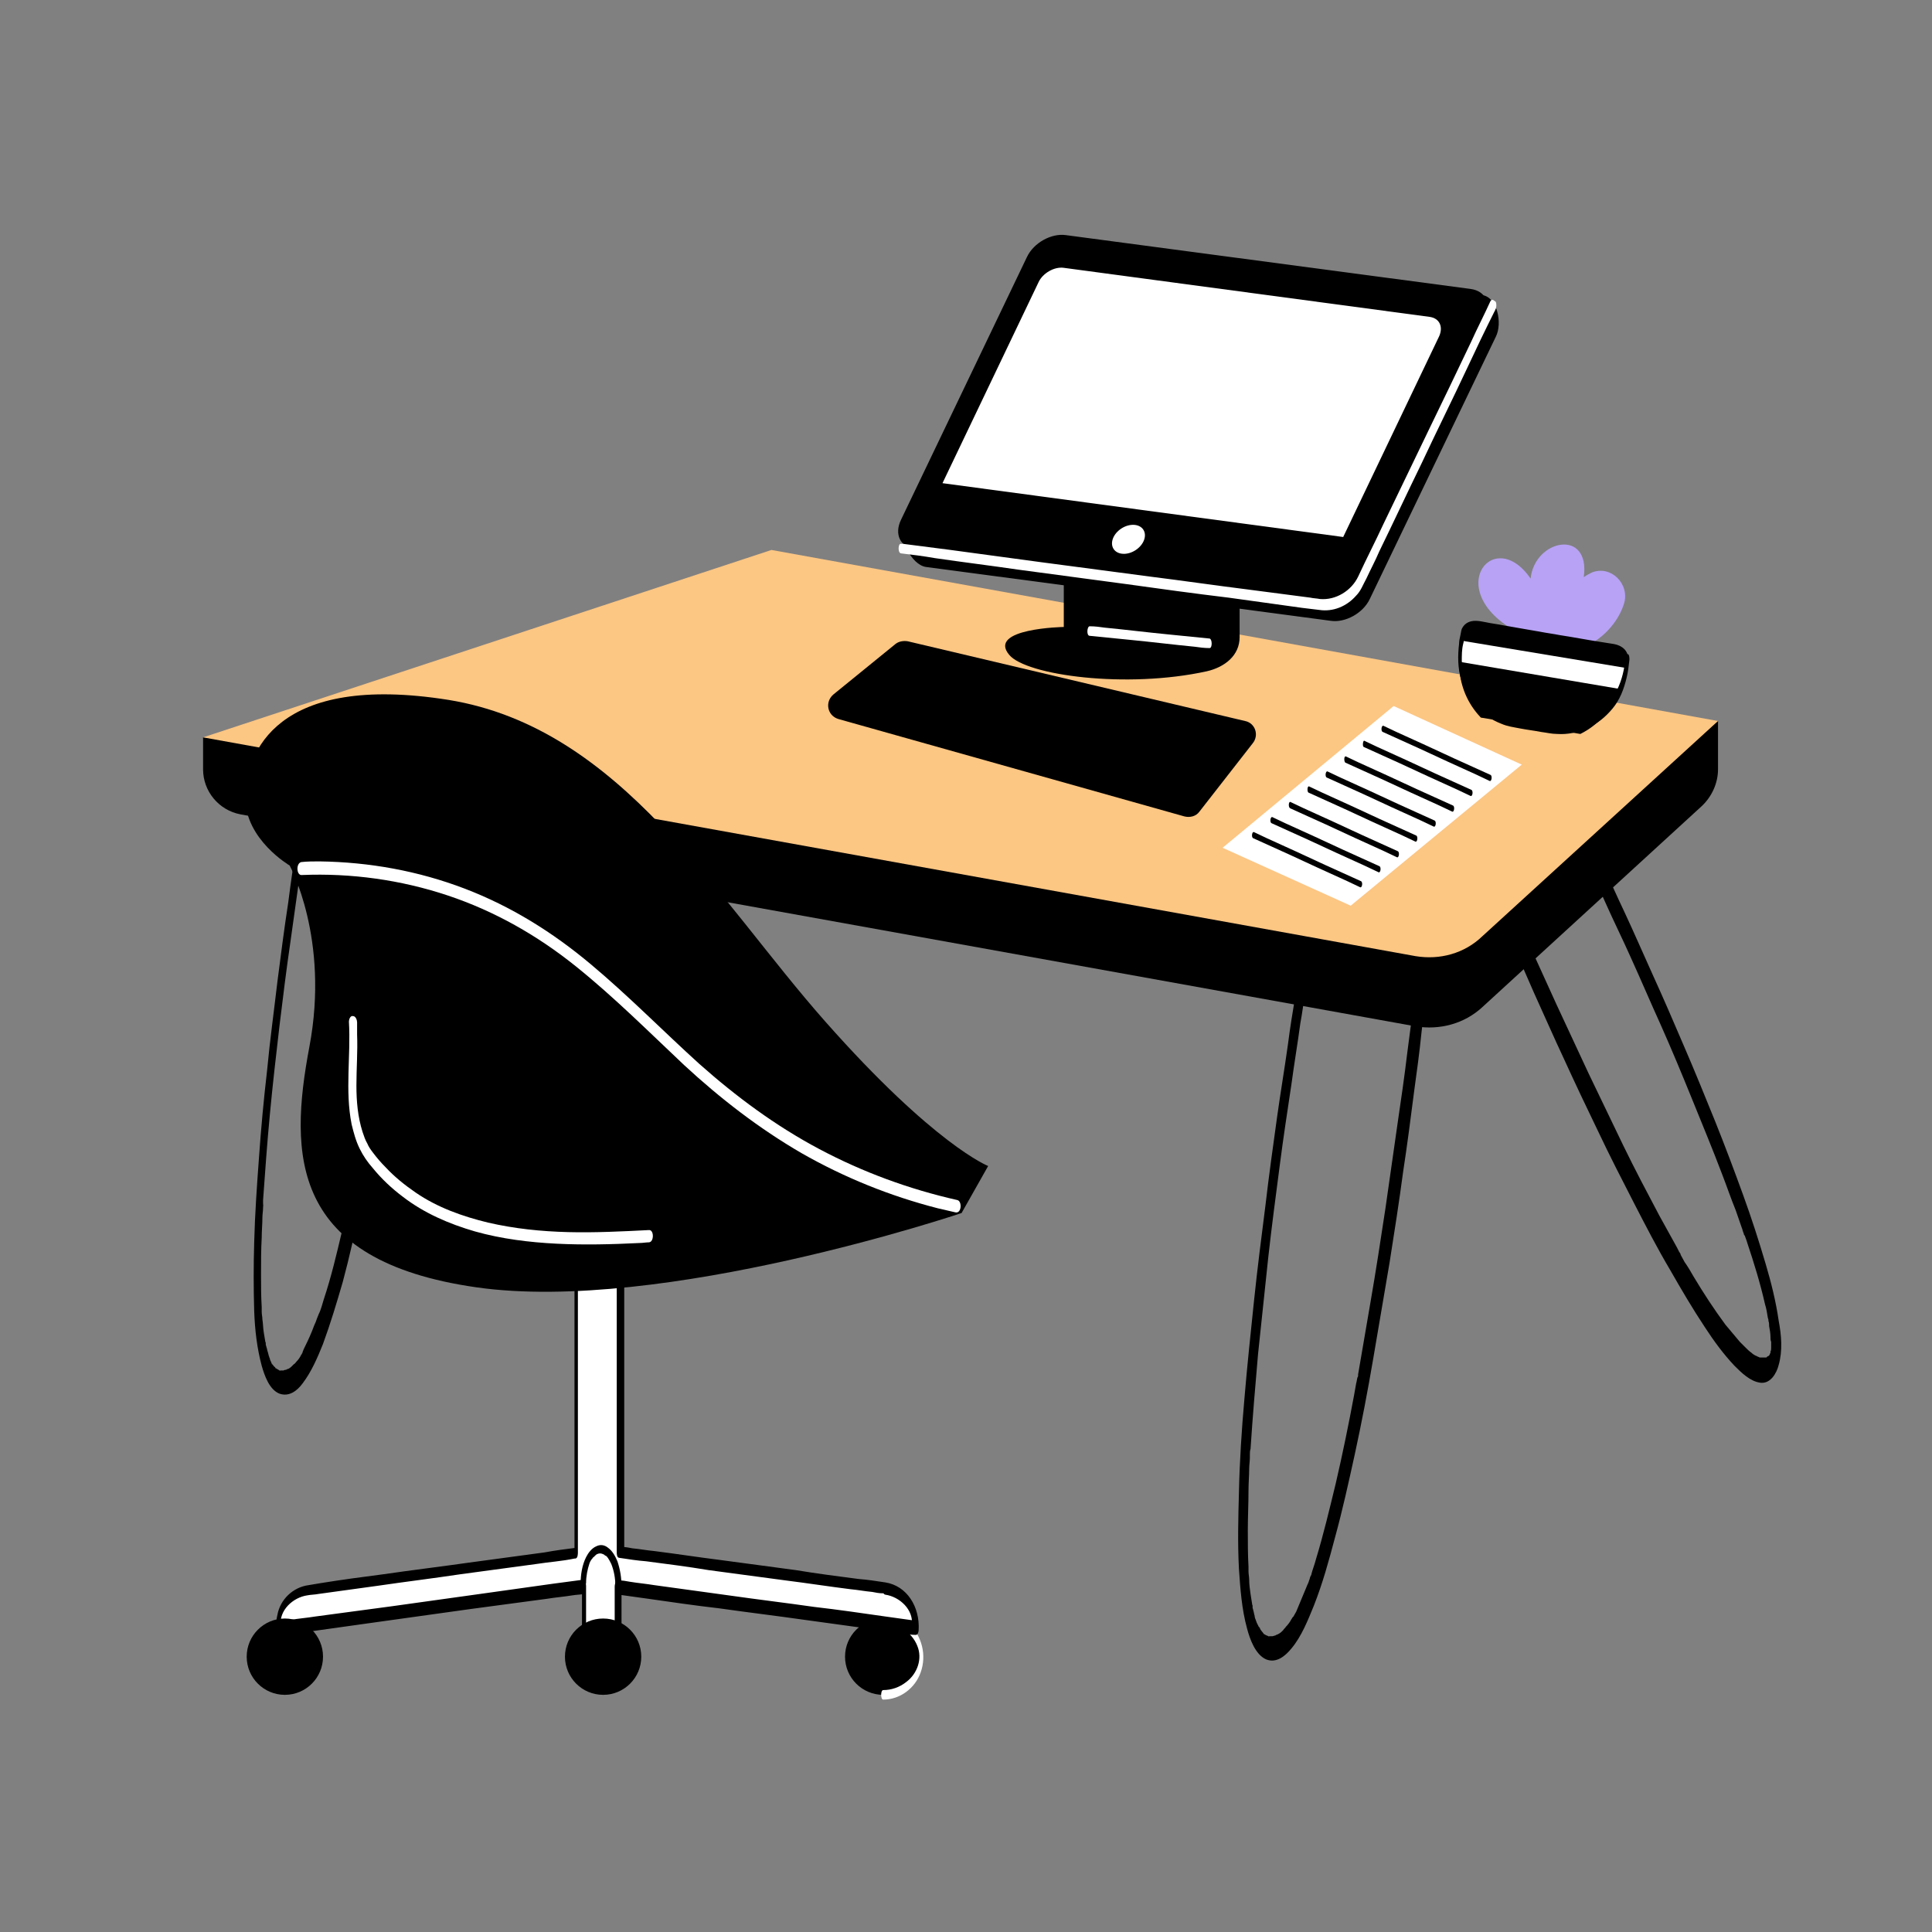 <?xml version="1.0" encoding="UTF-8"?>
<!-- Generator: Adobe Illustrator 28.0.0, SVG Export Plug-In . SVG Version: 6.00 Build 0)  -->
<svg xmlns="http://www.w3.org/2000/svg" xmlns:xlink="http://www.w3.org/1999/xlink" version="1.1" id="Layer_1" x="0px" y="0px" viewBox="0 0 283.5 283.5" style="enable-background:new 0 0 283.5 283.5;" xml:space="preserve">
<rect x="0" y="0" width="283.5" height="283.5" fill="#808080" stroke="none"/>
<style type="text/css">
	.st0{clip-path:url(#SVGID_00000090987784368159290160000012363866775095578775_);}
	.st1{fill:#FFFFFF;}
	.st2{clip-path:url(#SVGID_00000129927522892271391940000008221715922525443752_);}
	.st3{fill:#FCC683;}
	.st4{fill:#B7A2F5;}
	.st5{clip-path:url(#SVGID_00000060015170759492301260000016215268614912066724_);}
	.st6{fill:#F7D479;}
	.st7{fill:#FFCA42;}
	.st8{fill:#F0A12B;}
	.st9{fill:#F7B200;}
	.st10{opacity:0.2;fill:#606060;}
	.st11{opacity:0.5;fill:#F0A12B;}
	.st12{fill:#A4A4A6;}
	.st13{opacity:0.46;}
	.st14{fill:#C0C0C2;}
	.st15{fill:#A4A4FF;}
	.st16{fill:#D36D11;}
	.st17{fill:#F4C142;}
	.st18{fill:#FFC44D;}
	.st19{fill:#FF8C3E;}
</style>
<g id="work_at_home_near_the_wreath_2_">
	<g id="table">
		<g>
			<path d="M45.1,113.8c-0.1,0.8-0.3,1.6-0.4,2.4c-0.3,2.2-0.7,4.3-1,6.5c-0.5,3.2-1,6.5-1.4,9.7c-0.6,3.9-1.1,7.8-1.6,11.7     c-0.5,4.3-1.1,8.6-1.5,12.9c-0.5,4.3-0.9,8.6-1.2,12.9c-0.3,4.1-0.6,8.3-0.7,12.4c-0.1,3.4-0.1,6.7,0,10.1c0.1,2.7,0.4,5.4,1.1,8     c0.4,1.4,1.1,3.5,2.6,4.1c1.4,0.5,2.6-0.4,3.4-1.5c1.3-1.7,2.2-3.8,3-5.8c1.1-3,2-6,2.9-9.1c1-3.7,1.8-7.4,2.6-11.1     c0.9-4.2,1.7-8.5,2.5-12.7c0.8-4.3,1.5-8.5,2.2-12.8c0.6-4,1.2-8.1,1.8-12.1c0.5-3.5,1-7.1,1.5-10.6c0.3-2.6,0.7-5.3,1-8     c0.2-1.5,0.4-3,0.5-4.4c0-0.2,0-0.4,0.1-0.6c0.1-0.6,0.1-1.9-0.6-2.2c-0.7-0.4-0.9,0.9-1,1.3c-0.1,0.8-0.2,1.5-0.3,2.3     c-0.3,2.1-0.5,4.2-0.8,6.3c-0.4,3.1-0.8,6.2-1.2,9.3c-0.5,3.8-1.1,7.6-1.6,11.4c-0.6,4.2-1.3,8.3-2,12.5     c-0.4,2.1-0.7,4.2-1.1,6.3c-0.2,1-0.4,2.1-0.6,3.1c0,0.1-0.1,0.6,0,0c0,0.1,0,0.2-0.1,0.3c-0.1,0.3-0.1,0.6-0.2,0.9     c-0.1,0.5-0.2,1-0.3,1.5c-0.8,3.9-1.6,7.9-2.5,11.8c-0.8,3.4-1.6,6.8-2.7,10.1c-0.2,0.7-0.4,1.4-0.7,2.1c0.2-0.6,0,0-0.1,0.2     c-0.1,0.2-0.1,0.3-0.2,0.5c-0.1,0.3-0.2,0.6-0.4,1c-0.4,1.1-0.9,2.2-1.4,3.2c-0.1,0.2-0.2,0.4-0.3,0.7c0,0.1-0.1,0.1-0.1,0.2     c0,0,0.2-0.3,0.1-0.1c-0.1,0.1-0.1,0.2-0.2,0.3c-0.2,0.4-0.4,0.7-0.7,1c-0.1,0.1-0.2,0.3-0.4,0.4c-0.1,0.1-0.1,0.1-0.2,0.2     c-0.1,0.1,0.2-0.2,0.1-0.1c0,0-0.1,0.1-0.1,0.1c-0.2,0.2-0.4,0.4-0.7,0.5c-0.1,0-0.1,0-0.2,0.1c-0.2,0.1,0.2,0,0,0     c-0.1,0-0.2,0-0.4,0.1c-0.1,0-0.2,0-0.4,0c-0.1,0-0.1,0-0.2,0c0.2,0,0.2,0.1,0,0c-0.1-0.1-0.2-0.1-0.3-0.2     c-0.1,0-0.1-0.1-0.2-0.1c0,0-0.1,0-0.1-0.1c-0.1-0.1,0-0.1,0.1,0.1c0-0.1-0.2-0.2-0.3-0.3c-0.1-0.1-0.2-0.3-0.3-0.4     c-0.2-0.3,0.2,0.3,0,0.1c0-0.1-0.1-0.2-0.1-0.3c-0.1-0.2-0.2-0.4-0.2-0.5c0-0.1-0.1-0.2-0.1-0.3c-0.1-0.4,0.1,0.4,0,0     c-0.1-0.2-0.1-0.4-0.2-0.7c-0.1-0.2-0.1-0.5-0.2-0.7c0-0.1-0.1-0.3-0.1-0.4c0-0.1,0-0.1,0-0.2c0,0,0-0.1,0-0.1     c-0.1-0.3,0,0.2,0,0.3c-0.1-0.6-0.2-1.2-0.3-1.8c-0.1-0.6-0.1-1.3-0.2-1.9c0-0.4-0.1-0.7-0.1-1.1c0-0.3,0,0,0,0.2     c0-0.1,0-0.2,0-0.3c0-0.2,0-0.4,0-0.6c-0.1-1.6-0.1-3.2-0.1-4.8c0-1.8,0-3.6,0.1-5.4c0-1,0.1-1.9,0.1-2.9c0-0.5,0.1-1,0.1-1.5     c0-0.2,0.1-1.1,0-0.3c0-0.3,0-0.5,0-0.8c0.3-4.2,0.6-8.4,1-12.6c0.4-4.3,0.9-8.6,1.4-12.9c0.5-4.1,1-8.2,1.6-12.3     c0.5-3.6,1-7.1,1.5-10.7c0.4-2.7,0.8-5.4,1.2-8c0.2-1.5,0.5-3,0.7-4.4c0-0.2,0.1-0.4,0.1-0.6c0.1-0.6,0.1-1.9-0.6-2.2     C45.4,112.2,45.1,113.5,45.1,113.8L45.1,113.8z"></path>
		</g>
		<g>
			<path d="M232.2,125.1c0.3,0.7,0.6,1.3,0.9,2c0.9,1.8,1.7,3.6,2.5,5.4c1.2,2.7,2.5,5.3,3.7,8c1.5,3.3,2.9,6.6,4.4,9.9     c1.6,3.6,3.1,7.2,4.6,10.9c1.5,3.7,3,7.3,4.4,11c0.7,1.8,1.3,3.6,2,5.3c0.3,0.9,0.6,1.7,0.9,2.6c0.1,0.2,0.1,0.4,0.2,0.6     c0,0.1,0.1,0.2,0.1,0.3c0,0.1,0,0.1,0.1,0.2c0.1,0.2-0.1-0.4,0-0.1c0.1,0.4,0.3,0.8,0.4,1.2c1,3,1.9,5.9,2.6,9     c0.2,0.6,0.3,1.3,0.4,1.9c0,0.1,0.1,0.3,0.1,0.4c0,0.1,0,0.1,0,0.2c0.1,0.3-0.1-0.5,0-0.1c0.1,0.3,0.1,0.6,0.1,0.8     c0.1,0.5,0.2,1.1,0.2,1.6c0,0.2,0,0.5,0.1,0.7c0,0.2,0-0.6,0-0.3c0,0.1,0,0.1,0,0.2c0,0.1,0,0.2,0,0.3c0,0.2,0,0.4,0,0.6     c0,0,0,0.1,0,0.1c0,0.3,0-0.5,0-0.3c0,0.1,0,0.2,0,0.3c0,0.2,0,0.4-0.1,0.5c0.1-0.8,0-0.2,0,0.1c0,0,0,0.1,0,0.1     c-0.1,0.2,0.1-0.2,0.1-0.2c0,0-0.1,0.2-0.1,0.2c0,0.1-0.1,0.1-0.1,0.2c-0.1,0.3,0.2-0.3,0.1-0.1c-0.1,0.1-0.1,0.2-0.2,0.3     c-0.1,0.2-0.1,0,0.1-0.1c0,0-0.1,0.1-0.1,0.1c-0.1,0.1-0.2,0.1-0.3,0.2c0,0-0.1,0-0.2,0.1c0.1-0.1,0.3-0.1,0.1,0c0,0-0.1,0-0.1,0     c-0.2,0-0.5,0-0.7,0c-0.1,0-0.1,0-0.2,0c-0.2,0,0.3,0.1,0,0c-0.1-0.1-0.3-0.1-0.4-0.2c-0.3-0.1-0.6-0.3-0.8-0.5     c-0.3-0.2-0.6-0.5-0.9-0.8c0,0-0.1-0.1-0.1-0.1c-0.2-0.2,0.1,0.1,0,0c-0.1-0.1-0.2-0.2-0.2-0.2c-0.2-0.2-0.3-0.3-0.5-0.5     c-0.7-0.8-1.4-1.7-2.1-2.5c-1.7-2.3-3.2-4.6-4.7-7.1c-0.4-0.7-0.8-1.4-1.3-2.1c-0.2-0.4-0.4-0.7-0.6-1.1c-0.2-0.3,0.1,0.2,0-0.1     c-0.1-0.1-0.1-0.2-0.2-0.3c-0.1-0.2-0.2-0.4-0.3-0.6c-0.9-1.6-1.7-3.1-2.6-4.7c-1.8-3.4-3.6-6.8-5.3-10.3     c-1.7-3.5-3.4-7.1-5.1-10.6c-1.6-3.4-3.1-6.7-4.7-10.1c-1.3-2.9-2.7-5.9-4-8.8c-1-2.2-1.9-4.4-2.9-6.7c-0.5-1.2-1.1-2.5-1.6-3.7     c-0.1-0.2-0.1-0.3-0.2-0.5c-0.1-0.2-0.3-0.5-0.6-0.5c-0.3,0-0.5,0.3-0.6,0.5c-0.3,0.8-0.3,1.8,0,2.6c0.3,0.7,0.6,1.3,0.8,2     c0.8,1.8,1.6,3.6,2.3,5.4c1.2,2.7,2.3,5.3,3.5,8c1.5,3.3,2.9,6.5,4.4,9.7c1.6,3.5,3.3,7.1,5,10.6c1.7,3.6,3.5,7.1,5.3,10.6     c1.7,3.3,3.4,6.6,5.3,9.8c1.6,2.8,3.3,5.7,5.1,8.4c1.3,2,2.7,3.9,4.3,5.6c1,1,2.3,2.3,3.8,2.5c1.5,0.2,2.4-1.4,2.7-2.6     c0.6-2.1,0.4-4.4,0-6.5c-0.4-2.8-1.1-5.6-1.9-8.3c-1-3.4-2.1-6.8-3.3-10.1c-1.3-3.6-2.7-7.3-4.1-10.8c-1.5-3.7-3-7.4-4.6-11.1     c-1.5-3.5-3-7-4.6-10.5c-1.4-3.1-2.7-6.1-4.1-9.1c-1.1-2.3-2.1-4.6-3.2-6.9c-0.6-1.3-1.2-2.5-1.8-3.8c-0.1-0.2-0.2-0.3-0.2-0.5     c-0.1-0.2-0.3-0.5-0.6-0.5c-0.3,0-0.5,0.3-0.6,0.5C231.9,123.2,231.9,124.3,232.2,125.1L232.2,125.1z"></path>
		</g>
		<path d="M207.7,150.6L35.3,119.5c-3.2-0.6-5.5-3.4-5.5-6.6v-4.7l222.3-2.4v7.1c0,2-0.9,4-2.4,5.4l-32.2,29.5    C214.9,150.2,211.3,151.2,207.7,150.6z"></path>
		<path class="st3" d="M207.7,140.3L29.8,108.2l83.4-27.5l138.9,25.1l-34.6,31.6C214.9,139.9,211.3,140.9,207.7,140.3z"></path>
		<g>
			<path d="M190.5,143.3c-0.1,0.9-0.3,1.8-0.4,2.7c-0.4,2.4-0.8,4.8-1.1,7.2c-0.5,3.6-1.1,7.1-1.6,10.7c-0.6,4.3-1.2,8.6-1.7,12.9     c-0.6,4.7-1.2,9.4-1.7,14.2c-0.5,4.8-1,9.5-1.4,14.3c-0.4,4.5-0.7,9.1-0.8,13.7c-0.1,3.7-0.2,7.4,0,11.2c0.2,2.9,0.4,5.9,1.2,8.8     c0.4,1.5,1.2,3.8,2.8,4.5c1.5,0.6,2.8-0.5,3.7-1.6c1.5-1.8,2.4-4.1,3.3-6.3c1.3-3.3,2.2-6.6,3.1-10c1.1-4,2-8.1,2.9-12.2     c1-4.6,1.9-9.3,2.7-14c0.8-4.7,1.6-9.4,2.4-14.1c0.7-4.4,1.4-8.9,2-13.4c0.6-3.9,1.1-7.8,1.6-11.7c0.4-2.9,0.8-5.8,1.1-8.8     c0.2-1.6,0.4-3.3,0.6-4.9c0-0.2,0-0.4,0.1-0.6c0.1-0.6,0.1-1.9-0.6-2.2c-0.7-0.4-0.9,0.9-1,1.3c-0.1,0.9-0.2,1.7-0.3,2.6     c-0.3,2.3-0.6,4.6-0.9,6.9c-0.4,3.4-0.9,6.8-1.4,10.2c-0.6,4.2-1.2,8.4-1.8,12.6c-0.7,4.6-1.4,9.2-2.2,13.8     c-0.4,2.3-0.8,4.7-1.2,7c-0.2,1.2-0.4,2.3-0.6,3.5c0,0.1-0.1,0.6,0,0.1c0,0.1,0,0.3-0.1,0.4c-0.1,0.3-0.1,0.6-0.2,0.9     c-0.1,0.6-0.2,1.1-0.3,1.7c-0.8,4.3-1.7,8.7-2.7,13c-0.9,3.7-1.8,7.5-2.9,11.1c-0.2,0.8-0.5,1.5-0.7,2.3c0.2-0.5,0,0.1-0.1,0.2     c-0.1,0.2-0.1,0.4-0.2,0.6c-0.1,0.4-0.3,0.7-0.4,1c-0.5,1.2-1,2.4-1.5,3.6c-0.1,0.2-0.3,0.5-0.4,0.7c0,0.1-0.1,0.1-0.1,0.2     c0,0,0.2-0.3,0-0.1c-0.1,0.1-0.1,0.2-0.2,0.3c-0.2,0.4-0.5,0.8-0.8,1.1c-0.1,0.2-0.3,0.3-0.4,0.5c-0.1,0.1-0.1,0.1-0.2,0.2     c-0.1,0.1,0.2-0.2,0.1-0.1c0,0-0.1,0.1-0.1,0.1c-0.2,0.2-0.5,0.4-0.8,0.5c-0.1,0-0.1,0.1-0.2,0.1c-0.2,0.1,0.2,0,0,0     c-0.1,0-0.3,0.1-0.4,0.1c-0.1,0-0.3,0-0.4,0c-0.1,0-0.1,0-0.2,0c0.2,0,0.2,0.1,0,0c-0.1-0.1-0.3-0.1-0.4-0.2     c-0.1,0-0.1-0.1-0.2-0.1c0,0-0.1,0-0.1-0.1c-0.2-0.1,0.1,0,0.1,0.1c0,0-0.6-0.7-0.6-0.8c-0.2-0.3,0.1,0.3,0,0     c0-0.1-0.1-0.2-0.2-0.3c-0.1-0.2-0.2-0.4-0.3-0.6c0-0.1-0.1-0.2-0.1-0.3c-0.1-0.4,0.1,0.4,0,0c-0.1-0.2-0.2-0.5-0.2-0.7     c-0.1-0.3-0.1-0.5-0.2-0.8c0-0.1-0.1-0.3-0.1-0.4c0-0.1,0-0.1,0-0.2c0,0,0-0.1,0-0.1c-0.1-0.3,0,0.2,0,0.2     c-0.1-0.6-0.2-1.3-0.3-1.9c-0.1-0.7-0.2-1.4-0.2-2.1c0-0.4-0.1-0.8-0.1-1.2c0-0.3,0,0,0,0.2c0-0.1,0-0.2,0-0.3c0-0.2,0-0.4,0-0.6     c-0.1-1.8-0.1-3.5-0.1-5.3c0-2,0.1-3.9,0.1-5.9c0-1.1,0.1-2.1,0.1-3.2c0-0.5,0.1-1.1,0.1-1.6c0-0.1,0-0.3,0-0.4c0-0.1,0-0.7,0,0     c0-0.3,0-0.6,0.1-0.9c0.3-4.6,0.7-9.3,1.1-13.9c0.5-4.7,1-9.5,1.5-14.2c0.5-4.5,1.1-9,1.7-13.6c0.5-3.9,1.1-7.8,1.7-11.8     c0.4-3,0.9-5.9,1.3-8.9c0.3-1.6,0.5-3.3,0.8-4.9c0-0.2,0.1-0.4,0.1-0.6c0.1-0.6,0.1-1.9-0.6-2.2     C190.8,141.6,190.5,142.9,190.5,143.3L190.5,143.3z"></path>
		</g>
	</g>
	<g id="monitor_1_">
		<path d="M195.3,91.1l-59.4-7.9c-2.2-0.3-4.2-4.4-3.2-6.4l19.6-36.4c1-2.1,3.6-3.5,5.7-3.2l59.5,6.1c2.2,0.3,3,4.1,2,6.1L201,87.9    C200,90,197.4,91.4,195.3,91.1z"></path>
		<path d="M193.7,88.5l-59.4-7.9c-2.2-0.3-3.1-2.2-2.1-4.3l18.5-38.6c1-2.1,3.6-3.5,5.7-3.2l59.4,7.9c2.2,0.3,3.1,2.2,2.1,4.3    l-18.5,38.6C198.5,87.4,195.9,88.8,193.7,88.5z"></path>
		<path class="st1" d="M197.1,78.8l-58.8-7.9l14.1-29.5c0.6-1.3,2.3-2.3,3.7-2.1l53.7,7.2c1.4,0.2,2,1.4,1.4,2.8L197.1,78.8z"></path>
		
			<ellipse transform="matrix(0.841 -0.541 0.541 0.841 -16.472 102.207)" class="st1" cx="165.6" cy="79.1" rx="2.6" ry="1.9"></ellipse>
		<path d="M156.1,84.8V92c0,0-11.3,0.2-8,4.1c2.5,3,17.2,5,29,2.4c2.6-0.6,4.8-2.3,4.8-5v-4.8L156.1,84.8z"></path>
		<g>
			<path class="st1" d="M159.9,93.3c2,0.2,4,0.4,6,0.6c3.1,0.3,6.3,0.7,9.4,1c0.7,0.1,1.4,0.2,2.2,0.2c0.4,0,0.4-1.3,0-1.4     c-2-0.2-4-0.4-6-0.6c-3.1-0.3-6.3-0.7-9.4-1c-0.7-0.1-1.4-0.2-2.2-0.2C159.5,91.9,159.4,93.3,159.9,93.3L159.9,93.3z"></path>
		</g>
		<g>
			<path class="st1" d="M218.7,44.2c-0.9,2-1.9,3.9-2.8,5.9c-2.1,4.4-4.2,8.8-6.3,13.1c-2.2,4.6-4.4,9.1-6.6,13.7     c-1.2,2.6-2.5,5.1-3.7,7.7c-1,2.1-3.3,3.5-5.6,3.3c-0.5-0.1-1-0.1-1.4-0.2c-3.1-0.4-6.1-0.8-9.2-1.2c-4.8-0.6-9.6-1.3-14.4-1.9     c-5.3-0.7-10.6-1.4-15.9-2.1c-4.4-0.6-8.9-1.2-13.3-1.8c-2.3-0.3-4.7-0.6-7-0.9c-0.1,0-0.2,0-0.3,0c-0.4-0.1-0.5,1.3,0,1.4     c1.7,0.2,3.3,0.4,5,0.7c4.1,0.6,8.2,1.1,12.3,1.7c5.2,0.7,10.4,1.4,15.7,2.1c5,0.7,10.1,1.4,15.1,2c3.6,0.5,7.2,1,10.8,1.5     c0.8,0.1,1.7,0.2,2.5,0.3c2,0.3,4-0.5,5.4-2.1c0.7-0.7,1-1.6,1.5-2.5c0.6-1.3,1.3-2.6,1.9-4c2.1-4.3,4.1-8.6,6.2-12.9     c2.2-4.7,4.5-9.3,6.7-14c1.3-2.8,2.6-5.5,4-8.3c0.1-0.1,0.1-0.3,0.2-0.4c0.1-0.3,0.1-0.7,0-1C219,43.9,218.9,43.9,218.7,44.2     L218.7,44.2z"></path>
		</g>
	</g>
	<path id="keyboard" d="M133.2,94.1l49.5,11.7c1.5,0.3,2.1,2.1,1.1,3.3l-7.8,10c-0.5,0.7-1.4,0.9-2.2,0.7l-50.8-14.3   c-1.6-0.5-2-2.5-0.7-3.6l9.1-7.4C131.9,94.1,132.6,94,133.2,94.1z"></path>
	<g id="paper">
		<polygon class="st1" points="198.2,132.9 179.4,124.4 204.5,103.6 223.3,112.2   "></polygon>
		<g>
			<path d="M202.9,107.4c1.8,0.8,3.5,1.6,5.3,2.4c2.8,1.3,5.6,2.6,8.5,3.9c0.6,0.3,1.3,0.6,1.9,0.9c0.3,0.1,0.4-0.8,0.1-0.9     c-1.8-0.8-3.5-1.6-5.3-2.4c-2.8-1.3-5.6-2.6-8.5-3.9c-0.6-0.3-1.3-0.6-1.9-0.9C202.7,106.4,202.6,107.3,202.9,107.4L202.9,107.4z     "></path>
		</g>
		<g>
			<path d="M200.1,109.6c1.8,0.8,3.5,1.6,5.3,2.4c2.8,1.3,5.6,2.6,8.5,3.9c0.6,0.3,1.3,0.6,1.9,0.9c0.3,0.1,0.4-0.8,0.1-0.9     c-1.8-0.8-3.5-1.6-5.3-2.4c-2.8-1.3-5.6-2.6-8.5-3.9c-0.6-0.3-1.3-0.6-1.9-0.9C200,108.6,199.9,109.5,200.1,109.6L200.1,109.6z"></path>
		</g>
		<g>
			<path d="M197.4,111.9c1.8,0.8,3.5,1.6,5.3,2.4c2.8,1.3,5.6,2.6,8.5,3.9c0.6,0.3,1.3,0.6,1.9,0.9c0.3,0.1,0.4-0.8,0.1-0.9     c-1.8-0.8-3.5-1.6-5.3-2.4c-2.8-1.3-5.6-2.6-8.5-3.9c-0.6-0.3-1.3-0.6-1.9-0.9C197.2,110.9,197.2,111.7,197.4,111.9L197.4,111.9z     "></path>
		</g>
		<g>
			<path d="M194.7,114.1c1.8,0.8,3.5,1.6,5.3,2.4c2.8,1.3,5.6,2.6,8.5,3.9c0.6,0.3,1.3,0.6,1.9,0.9c0.3,0.1,0.4-0.8,0.1-0.9     c-1.8-0.8-3.5-1.6-5.3-2.4c-2.8-1.3-5.6-2.6-8.5-3.9c-0.6-0.3-1.3-0.6-1.9-0.9C194.5,113.1,194.4,114,194.7,114.1L194.7,114.1z"></path>
		</g>
		<g>
			<path d="M192,116.3c1.8,0.8,3.5,1.6,5.3,2.4c2.8,1.3,5.6,2.6,8.5,3.9c0.6,0.3,1.3,0.6,1.9,0.9c0.3,0.1,0.4-0.8,0.1-0.9     c-1.8-0.8-3.5-1.6-5.3-2.4c-2.8-1.3-5.6-2.6-8.5-3.9c-0.6-0.3-1.3-0.6-1.9-0.9C191.8,115.3,191.8,116.2,192,116.3L192,116.3z"></path>
		</g>
		<g>
			<path d="M189.3,118.6c1.8,0.8,3.5,1.6,5.3,2.4c2.8,1.3,5.6,2.6,8.5,3.9c0.6,0.3,1.3,0.6,1.9,0.9c0.3,0.1,0.4-0.8,0.1-0.9     c-1.8-0.8-3.5-1.6-5.3-2.4c-2.8-1.3-5.6-2.6-8.5-3.9c-0.6-0.3-1.3-0.6-1.9-0.9C189.1,117.5,189,118.4,189.3,118.6L189.3,118.6z"></path>
		</g>
		<g>
			<path d="M186.6,120.8c1.8,0.8,3.5,1.6,5.3,2.4c2.8,1.3,5.6,2.6,8.5,3.9c0.6,0.3,1.3,0.6,1.9,0.9c0.3,0.1,0.4-0.8,0.1-0.9     c-1.8-0.8-3.5-1.6-5.3-2.4c-2.8-1.3-5.6-2.6-8.5-3.9c-0.6-0.3-1.3-0.6-1.9-0.9C186.4,119.8,186.3,120.7,186.6,120.8L186.6,120.8z     "></path>
		</g>
		<g>
			<path d="M183.9,123c1.8,0.8,3.5,1.6,5.3,2.4c2.8,1.3,5.6,2.6,8.5,3.9c0.6,0.3,1.3,0.6,1.9,0.9c0.3,0.1,0.4-0.8,0.1-0.9     c-1.8-0.8-3.5-1.6-5.3-2.4c-2.8-1.3-5.6-2.6-8.5-3.9c-0.6-0.3-1.3-0.6-1.9-0.9C183.7,122,183.6,122.9,183.9,123L183.9,123z"></path>
		</g>
	</g>
	<g id="flowerpot_15_">
		<path id="plant_21_" class="st4" d="M233.6,84c-0.4,0.2-0.8,0.4-1.2,0.7c1-7.2-7.2-5.6-7.8,0.2c-6-8.7-14.5,3.9,1.7,9.4    c4.4,3.3,10.5-0.9,12-5.7C239.2,85.7,236.4,82.9,233.6,84z"></path>
		<g id="pot_29_">
			<path d="M238.6,96.8c0.1-0.7-0.7-1.4-1.7-1.6l-9.4-1.6l-1.4-0.2l-9.4-1.6c-1-0.2-1.9,0.3-2.1,1c-0.6,2.5-1.5,8.1,2.7,12.5     l14.6,2.4C237.3,105,238.4,99.4,238.6,96.8z"></path>
			<path class="st1" d="M238.5,98l-24.1-4c-0.2,0.9-0.3,1.9-0.3,3.1l23.6,4C238.1,99.9,238.3,98.8,238.5,98z"></path>
			<g>
				<path d="M238.9,96.8c0.1-1.3-0.9-2.1-2.1-2.3c-0.6-0.1-1.3-0.2-1.9-0.3c-2-0.3-4-0.7-6-1c-1-0.2-1.9-0.3-2.9-0.5      c-1.7-0.3-3.5-0.6-5.2-0.9c-0.9-0.2-1.9-0.3-2.8-0.5c-0.5-0.1-1-0.2-1.5-0.2c-0.8,0-1.5,0.3-1.9,1c-0.2,0.3-0.2,0.7-0.3,1.1      c-0.1,0.4-0.2,0.9-0.2,1.3c-0.2,1.7-0.2,3.5,0.3,5.2c0.9,2.9,3,5.4,5.9,6.5c0.9,0.4,1.8,0.5,2.8,0.7c1,0.2,2,0.3,3,0.5      c0.8,0.1,1.6,0.3,2.4,0.3c1.5,0.1,3.1-0.2,4.5-0.9c1.4-0.6,2.6-1.6,3.6-2.8c1.1-1.3,1.7-2.9,2.1-4.6c0.2-0.8,0.3-1.7,0.4-2.6      c0-0.2,0-0.7-0.2-0.8c-0.2-0.1-0.4,0.3-0.4,0.5c-0.1,1.6-0.5,3.3-1.2,4.7c-0.7,1.3-1.6,2.4-2.8,3.3c-2.2,1.5-4.8,2.1-7.4,1.6      c-1.6-0.3-3.2-0.5-4.8-0.8c-2.7-0.5-5.2-2.1-6.6-4.5c-0.7-1.2-1.1-2.5-1.2-3.8c0-0.8,0-1.7,0.2-2.5c0.1-0.3,0.1-0.7,0.2-1      c0.1-0.3,0.1-0.5,0.4-0.7c0.6-0.4,1.4-0.3,2.1-0.2c0.8,0.1,1.6,0.3,2.3,0.4c2.7,0.5,5.5,0.9,8.2,1.4c3,0.5,6.1,1,9.1,1.5      c0.4,0.1,0.7,0.2,1,0.4c0.1,0.1,0.2,0.2,0.3,0.4c0,0,0,0.1,0.1,0.1c0,0,0-0.2,0,0c0,0.2,0,0.7,0.3,0.7      C238.9,97.5,238.9,97,238.9,96.8z"></path>
			</g>
		</g>
	</g>
	<g id="chair">
		<circle cx="129.6" cy="243.1" r="5.6"></circle>
		<g>
			<path class="st1" d="M129.6,238.2c2.2,0,4.2,1.3,5,3.3c0.8,1.9,0,4.1-1.6,5.3c-1,0.8-2.2,1.2-3.4,1.2c-0.4,0-0.4,1.4,0,1.4     c2.5,0,4.7-1.7,5.5-4c0.9-2.5,0.2-5.4-1.8-7.2c-1-0.9-2.4-1.4-3.7-1.4C129.2,236.9,129.2,238.2,129.6,238.2L129.6,238.2z"></path>
		</g>
		<g>
			<path class="st1" d="M129.9,233.1l-38.7-5.3v-41.1h-6.5v41l-39.4,5.4c-2.7,0.4-4.6,2.9-4.3,5.6v0l44.7-6.1v6.5h5v-6.4l43.5,6l0,0     C134.5,236,132.6,233.5,129.9,233.1z"></path>
			<g>
				<path d="M129.9,232.2c-1.3-0.2-2.6-0.4-3.9-0.5c-3.1-0.4-6.2-0.8-9.2-1.3c-3.7-0.5-7.5-1-11.2-1.5c-3.2-0.4-6.4-0.9-9.6-1.3      c-1.1-0.1-2.1-0.3-3.2-0.4c-0.5-0.1-1-0.2-1.5-0.2c0,0,0,0-0.1,0c0.1,0.3,0.3,0.6,0.4,0.9c0-1.4,0-2.7,0-4.1c0-3.3,0-6.6,0-9.8      c0-3.9,0-7.9,0-11.8c0-3.4,0-6.9,0-10.3c0-1.7,0-3.3,0-5c0,0,0,0,0-0.1c0-0.2-0.1-0.9-0.4-0.9c-2.2,0-4.4,0-6.5,0      c-0.4,0-0.4,0.7-0.4,0.9c0,1.4,0,2.7,0,4.1c0,3.3,0,6.5,0,9.8c0,4,0,7.9,0,11.9c0,3.4,0,6.8,0,10.3c0,1.1,0,2.3,0,3.4      c0,0.5,0,1.1,0,1.6c0,0,0,0,0,0.1c0.1-0.3,0.3-0.6,0.4-0.9c-1.6,0.2-3.2,0.4-4.8,0.7c-3.7,0.5-7.4,1-11.1,1.5      c-4.2,0.6-8.4,1.1-12.5,1.7c-3.1,0.4-6.1,0.8-9.2,1.3c-0.6,0.1-1.2,0.2-1.8,0.3c-2.3,0.3-4.2,2.1-4.6,4.4      c-0.2,0.8-0.2,1.6-0.1,2.3c0,0.2,0.1,0.7,0.4,0.7c1.5-0.2,3-0.4,4.5-0.6c3.6-0.5,7.1-1,10.7-1.5c4.3-0.6,8.6-1.2,12.9-1.8      c3.7-0.5,7.5-1,11.2-1.5c1.2-0.2,2.5-0.3,3.7-0.5c0.6-0.1,1.2-0.1,1.7-0.2c0,0,0.1,0,0.1,0c-0.1-0.3-0.3-0.6-0.4-0.9      c0,2.2,0,4.3,0,6.5c0,0.2,0.1,0.9,0.4,0.9c1.7,0,3.3,0,5,0c0.4,0,0.4-0.7,0.4-0.9c0-2.1,0-4.2,0-6.4c-0.1,0.3-0.3,0.6-0.4,0.9      c1.4,0.2,2.9,0.4,4.3,0.6c3.5,0.5,6.9,1,10.4,1.4c4.2,0.6,8.4,1.1,12.6,1.7c3.6,0.5,7.3,1,10.9,1.5c1.2,0.2,2.4,0.3,3.6,0.5      c0.5,0.1,1.1,0.2,1.7,0.2c0,0,0.1,0,0.1,0c0.3,0,0.4-0.5,0.4-0.7C135,235.8,133.1,232.7,129.9,232.2c-0.5-0.1-0.6,1.7,0,1.8      c2.1,0.3,4.2,2.2,3.9,4.5c0.1-0.2,0.3-0.4,0.4-0.7c-1.4-0.2-2.9-0.4-4.3-0.6c-3.5-0.5-6.9-1-10.4-1.4c-4.2-0.6-8.4-1.1-12.6-1.7      c-3.6-0.5-7.3-1-10.9-1.5c-1.2-0.2-2.4-0.3-3.6-0.5c-0.5-0.1-1.1-0.2-1.7-0.2c0,0-0.1,0-0.1,0c-0.3,0-0.4,0.7-0.4,0.9      c0,2.1,0,4.2,0,6.4c0.1-0.3,0.3-0.6,0.4-0.9c-1.7,0-3.3,0-5,0c0.1,0.3,0.3,0.6,0.4,0.9c0-2.2,0-4.3,0-6.5c0-0.2-0.1-1-0.4-0.9      c-1.5,0.2-3,0.4-4.5,0.6c-3.6,0.5-7.1,1-10.7,1.5c-4.3,0.6-8.6,1.2-12.9,1.8c-3.7,0.5-7.5,1-11.2,1.5c-1.2,0.2-2.5,0.3-3.7,0.5      c-0.6,0.1-1.2,0.1-1.7,0.2c0,0-0.1,0-0.1,0c0.1,0.2,0.3,0.4,0.4,0.7c-0.3-2.3,1.8-4.2,3.9-4.5c0.5-0.1,1.1-0.1,1.6-0.2      c2.9-0.4,5.8-0.8,8.7-1.2c4.1-0.6,8.2-1.1,12.2-1.7c3.7-0.5,7.4-1,11.1-1.5c1.9-0.3,3.7-0.4,5.6-0.8c0,0,0.1,0,0.1,0      c0.4,0,0.4-0.7,0.4-0.9c0-1.4,0-2.7,0-4.1c0-3.3,0-6.5,0-9.8c0-4,0-7.9,0-11.9c0-3.4,0-6.8,0-10.3c0-1.1,0-2.3,0-3.4      c0-0.5,0-1.1,0-1.6c0,0,0,0,0-0.1c-0.1,0.3-0.3,0.6-0.4,0.9c2.2,0,4.4,0,6.5,0c-0.1-0.3-0.3-0.6-0.4-0.9c0,1.4,0,2.7,0,4.1      c0,3.3,0,6.6,0,9.8c0,3.9,0,7.9,0,11.8c0,3.4,0,6.9,0,10.3c0,1.7,0,3.3,0,5c0,0,0,0,0,0.1c0,0.3,0,0.9,0.4,0.9      c1.3,0.2,2.6,0.4,3.9,0.5c3.1,0.4,6.2,0.8,9.2,1.3c3.7,0.5,7.5,1,11.2,1.5c3.2,0.4,6.4,0.9,9.6,1.3c1.1,0.1,2.1,0.3,3.2,0.4      c0.5,0.1,1,0.2,1.5,0.2c0,0,0,0,0.1,0C130.4,234.1,130.5,232.2,129.9,232.2z"></path>
			</g>
		</g>
		<g>
			<path d="M86,232.3c0-1,0.2-2,0.5-2.9c0.1-0.3,0.3-0.6,0.5-0.8c0.1-0.1,0,0,0,0c0,0,0-0.1,0.1-0.1c0.1-0.1,0.1-0.1,0.2-0.2     c0,0,0.1-0.1,0.1-0.1c0,0,0.1-0.1,0,0c0,0,0.1,0,0.1-0.1c0.4-0.2,0.7-0.2,1.1,0c-0.1,0,0.1,0,0.1,0.1c0.1,0,0.1,0.1,0.2,0.1     c0.2,0.1,0.1,0.1,0.3,0.3c0.2,0.3,0.3,0.5,0.5,0.9c0.4,1,0.6,2.1,0.6,3.3c0,0.3,0.1,0.7,0.5,0.7c0.3,0,0.4-0.4,0.4-0.7     c0-1.3-0.2-2.5-0.6-3.7c-0.3-0.7-0.7-1.5-1.4-2c-0.5-0.4-1.1-0.5-1.7-0.2c-0.7,0.3-1.2,1-1.5,1.6c-0.6,1.2-0.8,2.6-0.8,3.9     c0,0.3,0.2,0.7,0.5,0.7C85.9,233,85.9,232.5,86,232.3L86,232.3z"></path>
		</g>
		<circle cx="41.8" cy="243.1" r="5.6"></circle>
		<circle cx="88.5" cy="243.1" r="5.6"></circle>
		<path d="M145,171.1c0,0-7.9-3.1-23.9-21.2s-30-43.1-55.3-47.2C40.6,98.7,36,110.4,36,117.1c0,6.1,6.5,9.9,6.5,9.9    s5.9,10.7,2.9,26.6s-2.8,31.4,24.5,35.3s71.2-10.9,71.2-10.9L145,171.1z"></path>
		<g>
			<path class="st1" d="M44.3,128.4c7.2-0.3,14.5,0.7,21.4,3c6.9,2.3,13.2,5.9,18.8,10.4c5.6,4.5,10.7,9.6,15.9,14.5     c5.3,4.9,11,9.3,17.2,12.9c6.3,3.6,13,6.3,20,8.1c0.9,0.2,1.7,0.4,2.6,0.6c0.9,0.2,1-1.6,0.3-1.8c-7.1-1.6-13.9-4.1-20.3-7.5     c-6.4-3.4-12.2-7.7-17.6-12.5c-5.3-4.8-10.4-10-15.9-14.6c-5.6-4.7-11.7-8.5-18.5-11.1c-6.8-2.6-14-3.9-21.3-4     c-0.9,0-1.8,0-2.7,0.1C43.4,126.7,43.5,128.5,44.3,128.4L44.3,128.4z"></path>
		</g>
		<g>
			<path class="st1" d="M51.2,149.9c0.3,5-0.6,10.1,0.4,15.1c0.3,1.2,0.6,2.4,1.2,3.6c0.5,1,1.1,1.9,1.9,2.8c1.3,1.6,2.8,3,4.4,4.2     c3.1,2.4,6.8,4,10.6,5.1c3.9,1.1,8,1.6,12,1.8c4,0.2,8.1,0.1,12.1-0.1c0.5,0,1-0.1,1.4-0.1c0.8,0,0.8-1.9,0-1.8     c-3.9,0.2-7.9,0.4-11.8,0.3c-4-0.1-7.9-0.5-11.8-1.4c-3.7-0.9-7.4-2.2-10.6-4.4c-1.6-1.1-3.1-2.3-4.4-3.7     c-0.7-0.7-1.3-1.4-1.9-2.2c-0.3-0.4-0.6-0.8-0.8-1.3c-0.3-0.5-0.5-1.1-0.7-1.7c-0.7-2.2-0.9-4.5-0.9-6.8c0-2.5,0.2-5,0.1-7.5     c0-0.6,0-1.2,0-1.8c0-0.3-0.2-0.9-0.6-0.9C51.4,149,51.2,149.6,51.2,149.9L51.2,149.9z"></path>
		</g>
	</g>
</g>
</svg>

